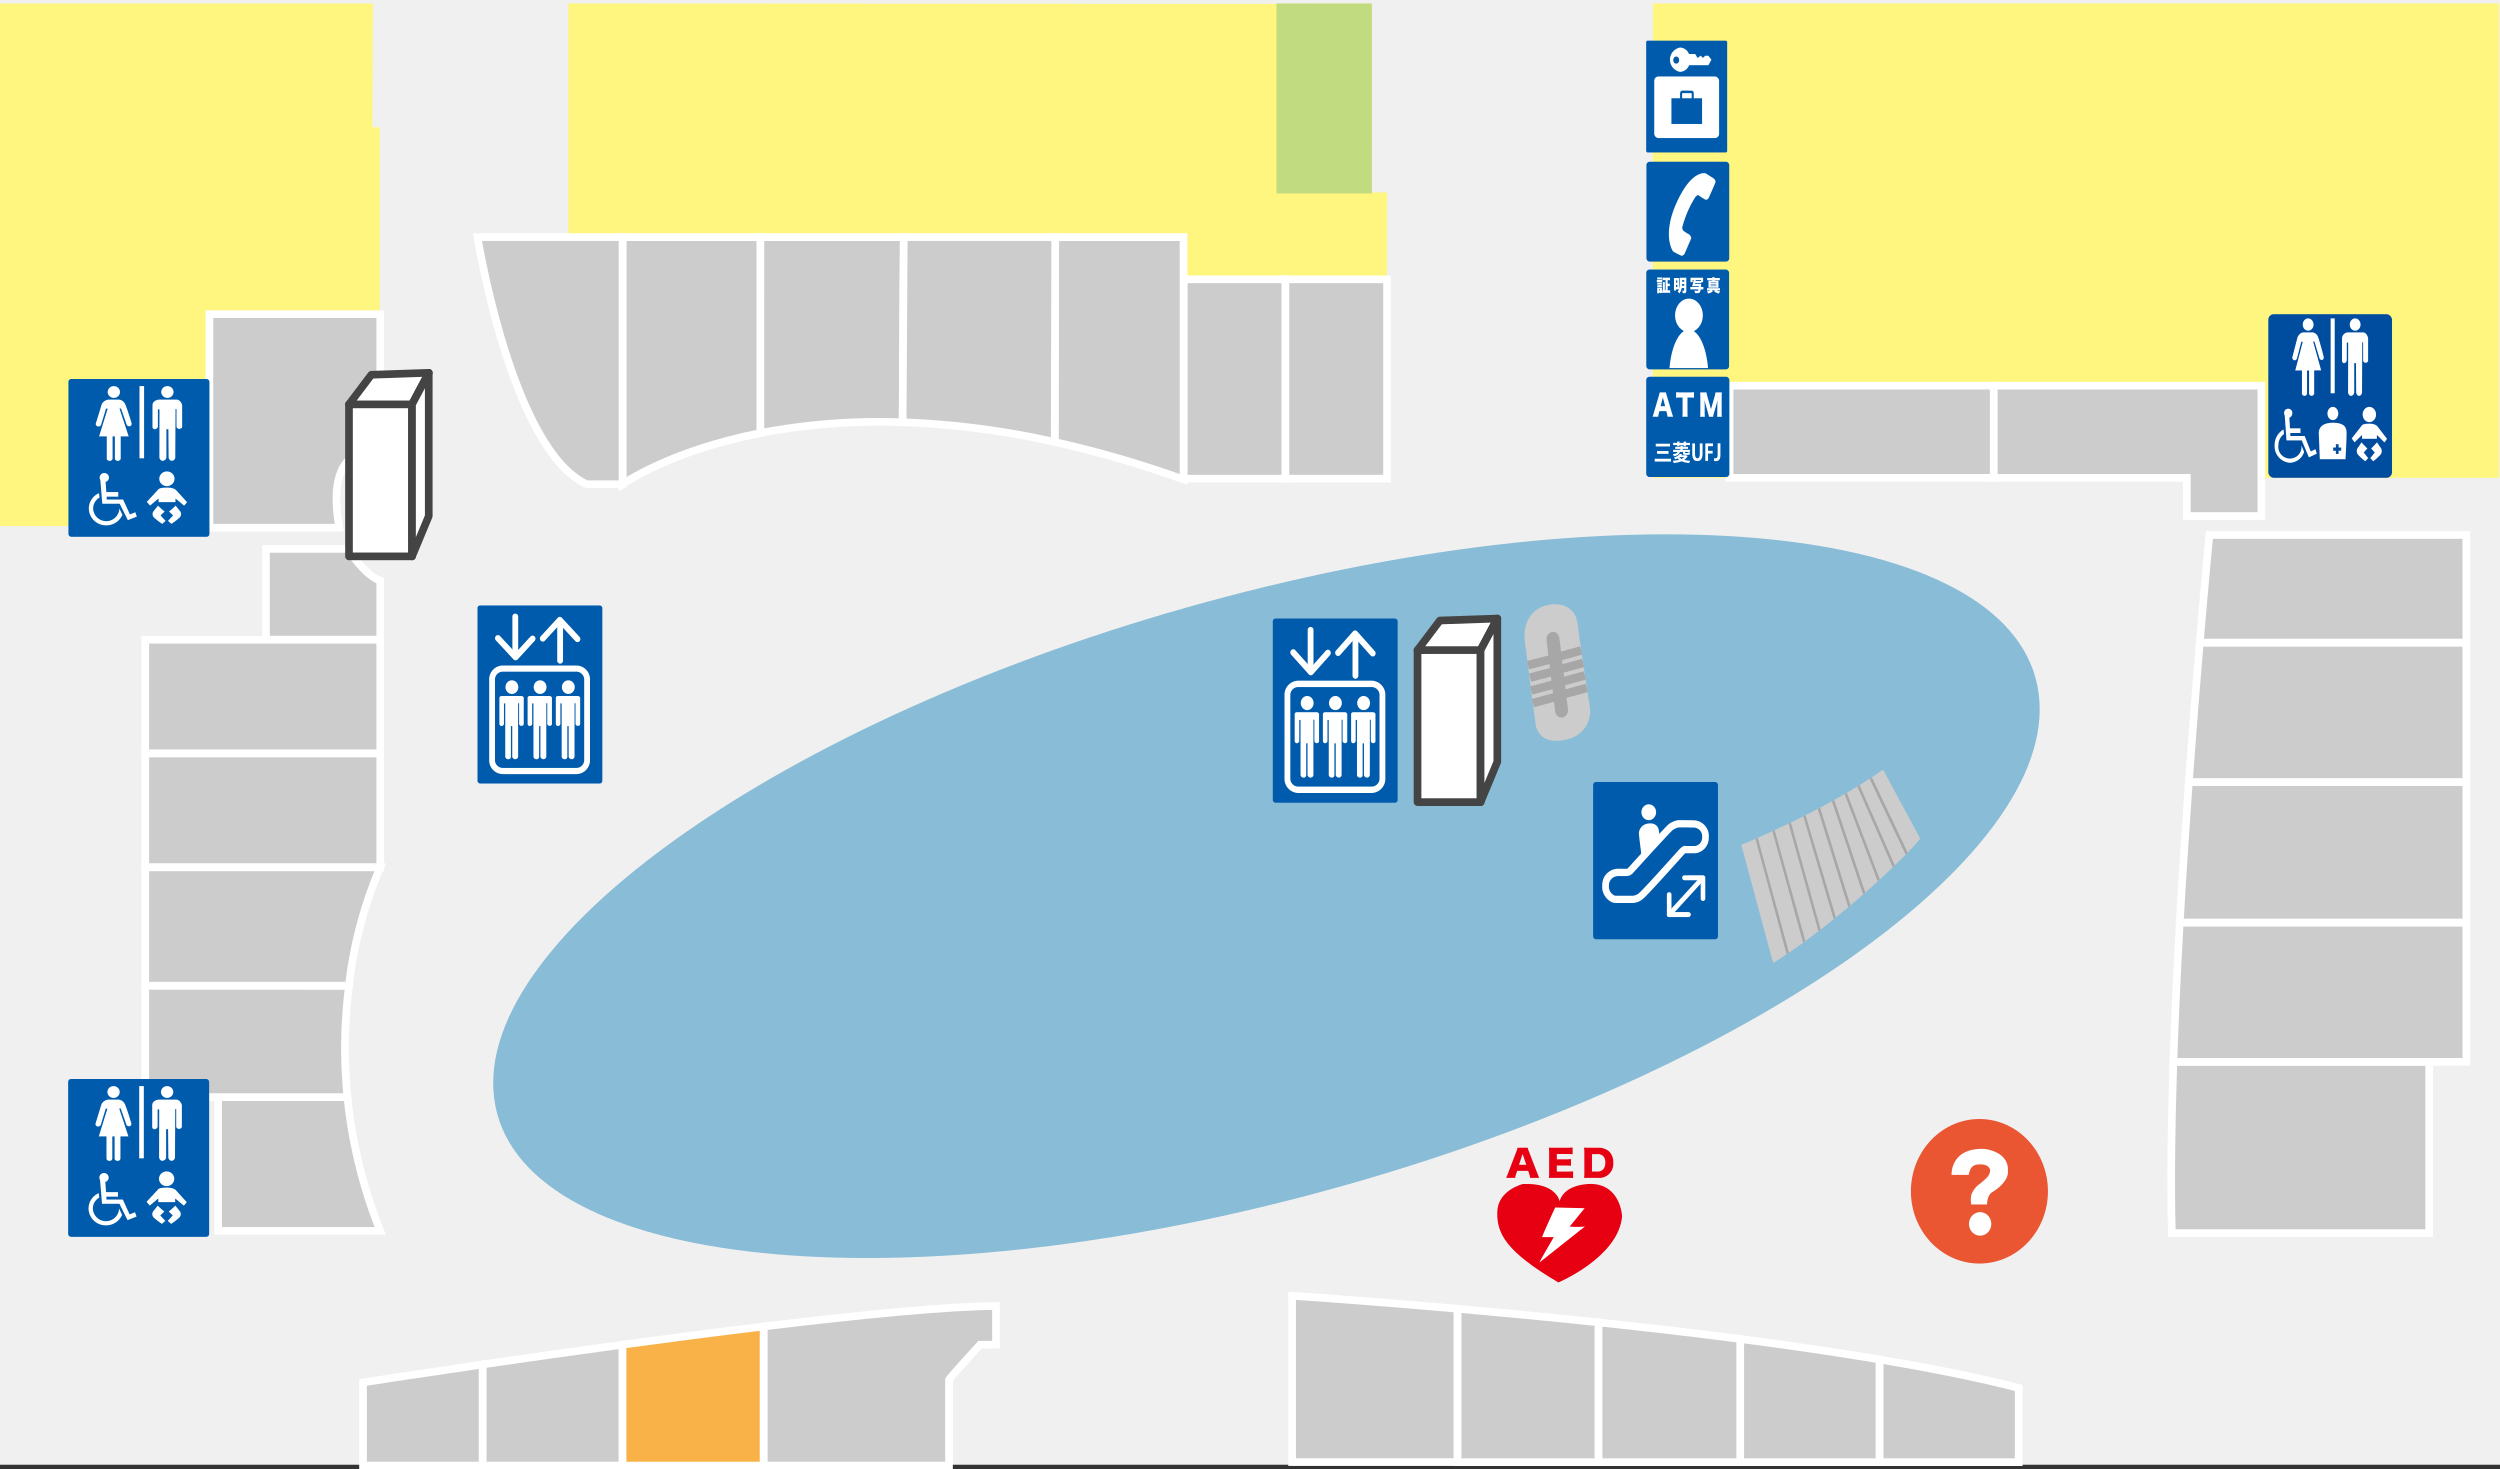 <svg xmlns="http://www.w3.org/2000/svg" width="326" height="191.613" viewBox="0 0 326 191.613">
  <rect x="0" y="0" width="326" height="191.613" fill="#333333" stroke="none"/>
  <g id="グループ_755" data-name="グループ 755" transform="translate(0 -1248.938)">
    <rect id="長方形_1500" data-name="長方形 1500" width="326" height="191" transform="translate(0 1248.938)" fill="#f0f0f0"/>
    <rect id="長方形_1501" data-name="長方形 1501" width="110.351" height="61.859" transform="translate(215.53 1249.389)" fill="#fff67f"/>
    <path id="パス_1258" data-name="パス 1258" d="M334.393,1285.242H227.634v-35.975l104.764.064-.041,24.577h2.037Z" transform="translate(-153.526 0.121)" fill="#fff67f"/>
    <path id="パス_1259" data-name="パス 1259" d="M44.213,1308.212l-2.078,9.215H0v-68.159H48.63l-.065,16.142h.947v40.984Z" transform="translate(0 0.121)" fill="#fff67f"/>
    <rect id="長方形_1502" data-name="長方形 1502" width="12.437" height="24.774" transform="translate(166.452 1249.389)" fill="#c1db81"/>
    <rect id="長方形_1503" data-name="長方形 1503" width="13.267" height="25.989" transform="translate(167.601 1285.363)" fill="#ccc" stroke="#fff" stroke-miterlimit="10" stroke-width="1"/>
    <rect id="長方形_1504" data-name="長方形 1504" width="13.267" height="25.989" transform="translate(154.334 1285.363)" fill="#ccc" stroke="#fff" stroke-miterlimit="10" stroke-width="1"/>
    <path id="パス_1266" data-name="パス 1266" d="M422.45,1343.015a138.513,138.513,0,0,1,16.8,4.889V1316.3H422.52Z" transform="translate(-284.918 -36.44)" fill="#ccc" stroke="#fff" stroke-miterlimit="10" stroke-width="1"/>
    <path id="パス_1267" data-name="パス 1267" d="M323.084,1340.443a82.461,82.461,0,0,0-18.567,1.408V1316.3h18.712Z" transform="translate(-205.379 -36.44)" fill="#ccc" stroke="#fff" stroke-miterlimit="10" stroke-width="1"/>
    <path id="パス_1268" data-name="パス 1268" d="M267.316,1341.851c-11.907,2.34-17.969,6.674-17.969,6.674V1316.3h17.97Z" transform="translate(-168.17 -36.44)" fill="#ccc" stroke="#fff" stroke-miterlimit="10" stroke-width="1"/>
    <path id="パス_1269" data-name="パス 1269" d="M210.172,1348.525h-4.653c-9.8-4.427-14.257-32.229-14.257-32.229h18.91Z" transform="translate(-128.995 -36.44)" fill="#ccc" stroke="#fff" stroke-miterlimit="10" stroke-width="1"/>
    <path id="パス_1270" data-name="パス 1270" d="M361.549,1340.443a107.875,107.875,0,0,1,19.827,2.573l.07-26.719H361.694Z" transform="translate(-243.844 -36.44)" fill="#ccc" stroke="#fff" stroke-miterlimit="10" stroke-width="1"/>
    <rect id="長方形_1505" data-name="長方形 1505" width="34.454" height="12.017" transform="translate(225.533 1299.23)" fill="#ccc" stroke="#fff" stroke-miterlimit="10" stroke-width="1"/>
    <path id="パス_1271" data-name="パス 1271" d="M833.489,1375.92h-9.727v-4.983H798.589V1358.92h34.9Z" transform="translate(-538.602 -59.69)" fill="#ccc" stroke="#fff" stroke-miterlimit="10" stroke-width="1"/>
    <path id="パス_1272" data-name="パス 1272" d="M869.743,1575.237c-.172-6.59-.071-14.274.2-22.334H903.3v22.334Z" transform="translate(-586.535 -165.499)" fill="#ccc" stroke="#fff" stroke-miterlimit="10" stroke-width="1"/>
    <path id="パス_1273" data-name="パス 1273" d="M870.533,1531.1c.2-5.949.492-12.1.834-18.17h37.367v18.17Z" transform="translate(-587.125 -143.695)" fill="#ccc" stroke="#fff" stroke-miterlimit="10" stroke-width="1"/>
    <path id="パス_1274" data-name="パス 1274" d="M873.095,1490.94c.356-6.308.766-12.524,1.183-18.323h36.183v18.323Z" transform="translate(-588.852 -121.707)" fill="#ccc" stroke="#fff" stroke-miterlimit="10" stroke-width="1"/>
    <path id="パス_1275" data-name="パス 1275" d="M876.729,1450.8c.49-6.81.99-13.045,1.423-18.177h34.76V1450.8Z" transform="translate(-591.303 -99.894)" fill="#ccc" stroke="#fff" stroke-miterlimit="10" stroke-width="1"/>
    <path id="パス_1276" data-name="パス 1276" d="M915.86,1401.756v14.032H881.1c.721-8.544,1.258-14.032,1.258-14.032Z" transform="translate(-594.251 -83.055)" fill="#ccc" stroke="#fff" stroke-miterlimit="10" stroke-width="1"/>
    <path id="パス_1277" data-name="パス 1277" d="M752.807,1638.283c6.7,1.127,12.913,2.366,18.159,3.717v9.672H752.807Z" transform="translate(-507.725 -212.071)" fill="#ccc" stroke="#fff" stroke-miterlimit="10" stroke-width="1"/>
    <path id="パス_1278" data-name="パス 1278" d="M697.029,1632.406c6.207.806,12.365,1.7,18.159,2.671v13.389H697.029Z" transform="translate(-470.106 -208.865)" fill="#ccc" stroke="#fff" stroke-miterlimit="10" stroke-width="1"/>
    <path id="パス_1279" data-name="パス 1279" d="M640.226,1627.645c6.005.635,12.274,1.357,18.493,2.164v16.06H640.226Z" transform="translate(-431.796 -206.268)" fill="#ccc" stroke="#fff" stroke-miterlimit="10" stroke-width="1"/>
    <path id="パス_1280" data-name="パス 1280" d="M583.753,1623.734c5.535.488,11.8,1.081,18.385,1.778v18.224H583.753Z" transform="translate(-393.708 -204.135)" fill="#ccc" stroke="#fff" stroke-miterlimit="10" stroke-width="1"/>
    <path id="パス_1281" data-name="パス 1281" d="M517.548,1620.021s8.852.568,21.554,1.688v20H517.548Z" transform="translate(-349.056 -202.11)" fill="#ccc" stroke="#fff" stroke-miterlimit="10" stroke-width="1"/>
    <path id="パス_1282" data-name="パス 1282" d="M323.9,1623.673c-5.4.481-11.608,1.163-18.057,1.943v18.139h24.183v-11.211c.26-.44,4.047-4.55,4.047-4.55h2.079v-5.049C333.028,1622.967,328.8,1623.237,323.9,1623.673Z" transform="translate(-206.274 -203.704)" fill="#ccc" stroke="#fff" stroke-miterlimit="10" stroke-width="1"/>
    <path id="パス_1283" data-name="パス 1283" d="M249.287,1631.2c6.027-.82,12.326-1.642,18.413-2.378v18.139H249.287Z" transform="translate(-168.13 -206.91)" fill="#f9b248" stroke="#fff" stroke-miterlimit="10" stroke-width="1"/>
    <path id="パス_1284" data-name="パス 1284" d="M193.215,1649.814H211.47v-15.761c-6.628.9-12.927,1.8-18.255,2.577Z" transform="translate(-130.312 -209.764)" fill="#ccc" stroke="#fff" stroke-miterlimit="10" stroke-width="1"/>
    <path id="パス_1285" data-name="パス 1285" d="M145.4,1642.062s6.327-.987,15.594-2.339v13.183H145.4Z" transform="translate(-98.062 -212.857)" fill="#ccc" stroke="#fff" stroke-miterlimit="10" stroke-width="1"/>
    <path id="パス_1286" data-name="パス 1286" d="M100.814,1366.252H83.884v-27.845H106.16v18.075S98.735,1354.43,100.814,1366.252Z" transform="translate(-56.575 -48.501)" fill="#ccc" stroke="#fff" stroke-miterlimit="10" stroke-width="1"/>
    <path id="パス_1287" data-name="パス 1287" d="M121.44,1409.9v7.694h-14.9v-11.837h10.693S119.262,1409.1,121.44,1409.9Z" transform="translate(-71.855 -85.239)" fill="#ccc" stroke="#fff" stroke-miterlimit="10" stroke-width="1"/>
    <rect id="長方形_1506" data-name="長方形 1506" width="30.642" height="14.84" transform="translate(18.943 1332.358)" fill="#ccc" stroke="#fff" stroke-miterlimit="10" stroke-width="1"/>
    <rect id="長方形_1507" data-name="長方形 1507" width="30.642" height="14.84" transform="translate(18.943 1347.198)" fill="#ccc" stroke="#fff" stroke-miterlimit="10" stroke-width="1"/>
    <path id="パス_1288" data-name="パス 1288" d="M104.238,1563.01a64.208,64.208,0,0,0,4.281,17.447H87.381V1563.01Z" transform="translate(-58.933 -171.013)" fill="#ccc" stroke="#fff" stroke-miterlimit="10" stroke-width="1"/>
    <path id="パス_1289" data-name="パス 1289" d="M84.548,1545.575a64.455,64.455,0,0,1,.2-14.529H58.186v14.529Z" transform="translate(-39.243 -153.578)" fill="#ccc" stroke="#fff" stroke-miterlimit="10" stroke-width="1"/>
    <path id="パス_1290" data-name="パス 1290" d="M84.747,1512.529a54.636,54.636,0,0,1,4.082-15.431H58.186v15.429Z" transform="translate(-39.243 -135.06)" fill="#ccc" stroke="#fff" stroke-miterlimit="10" stroke-width="1"/>
    <path id="パス_1455" data-name="パス 1455" d="M103.853-7.383c57.357-4.077,102.935,10.235,101.8,31.967S157.109,67.24,99.752,71.318-3.183,61.083-2.051,39.35,46.5-3.305,103.853-7.383Z" transform="translate(59.187 1353.225) rotate(-10.665)" fill="#89bcd6"/>
    <g id="グループ_611" data-name="グループ 611" transform="translate(8.886 1389.638)">
      <rect id="長方形_1511" data-name="長方形 1511" width="18.386" height="20.584" rx="0.371" transform="translate(0 0)" fill="#005bac"/>
      <ellipse id="楕円形_204" data-name="楕円形 204" cx="0.803" cy="0.772" rx="0.803" ry="0.772" transform="translate(5.119 0.926)" fill="#fff"/>
      <ellipse id="楕円形_205" data-name="楕円形 205" cx="0.803" cy="0.772" rx="0.803" ry="0.772" transform="translate(12.104 0.926)" fill="#fff"/>
      <path id="パス_1298" data-name="パス 1298" d="M48.111,1555.577s-.578-1.931-.835-2.487a1.028,1.028,0,0,0-.787-.6h-1.4a1.14,1.14,0,0,0-.867.587l-.8,2.6s.064.278.289.325a.464.464,0,0,0,.4-.17l.659-2.163h.22l-1.12,3.615h1v2.912s.024.278.385.278a.333.333,0,0,0,.374-.3v-2.889h.3v2.912s.024.278.386.278a.333.333,0,0,0,.374-.3v-2.889h1.04l-1.2-3.634.2,0,.755,2.163a.417.417,0,0,0,.434.139A.339.339,0,0,0,48.111,1555.577Z" transform="translate(-39.871 -1549.8)" fill="#fff"/>
      <path id="パス_1299" data-name="パス 1299" d="M66.693,1552.488H64.4s-.835.077-.835.756v2.75s-.032.355.306.355a.418.418,0,0,0,.4-.34v-2.24h.209l-.016,6.287s.1.448.466.41a.528.528,0,0,0,.45-.394v-3.723h.257l.032,3.723s.08.4.434.394.434-.394.434-.394l.032-6.349h.128v2.3a.347.347,0,0,0,.4.278c.353-.031.337-.293.337-.293v-2.827S67.239,1552.488,66.693,1552.488Z" transform="translate(-52.605 -1549.8)" fill="#fff"/>
      <path id="パス_1300" data-name="パス 1300" d="M45.382,1589.826a2.275,2.275,0,0,1-2.107,1.372A2.236,2.236,0,0,1,41,1589a2.2,2.2,0,0,1,1.327-2l.065.581a1.642,1.642,0,0,0-.83,1.418,1.712,1.712,0,0,0,3.422,0Z" transform="translate(-38.341 -1572.112)" fill="#fff"/>
      <path id="パス_1301" data-name="パス 1301" d="M49.493,1584.718l-.7.28-.891-1.937H45.762v-.377h1.509v-.594H45.714l-.091-1.329a.585.585,0,0,0,.435-.557.606.606,0,0,0-1.212,0,.562.562,0,0,0,.087.3l.257,3.108h2.27l1.058,2.136,1.176-.469C49.684,1585.244,49.493,1584.718,49.493,1584.718Z" transform="translate(-40.773 -1567.34)" fill="#fff"/>
      <ellipse id="楕円形_206" data-name="楕円形 206" cx="0.998" cy="0.96" rx="0.998" ry="0.96" transform="translate(11.845 12.053)" fill="#fff"/>
      <path id="パス_1302" data-name="パス 1302" d="M61.993,1587.291l-.428-.488s1.49-1.615,1.537-1.661.206-.2,1.085-.2c.9,0,1.165.3,1.165.3l1.458,1.6s-.364.5-.4.442-1.109-.914-1.109-.914v.472H63.1v-.488Z" transform="translate(-51.344 -1570.781)" fill="#fff"/>
      <path id="パス_1303" data-name="パス 1303" d="M65.188,1592.367a11.346,11.346,0,0,1-.871-.772s-.539.681-.618.772a.656.656,0,0,0,.064.747,7.586,7.586,0,0,0,1.109.859s.475-.4.428-.417-.649-.686-.649-.686Z" transform="translate(-52.638 -1575.08)" fill="#fff"/>
      <path id="パス_1304" data-name="パス 1304" d="M69.226,1592.367a11.4,11.4,0,0,0,.871-.772s.539.681.618.772a.656.656,0,0,1-.063.747,7.606,7.606,0,0,1-1.109.859s-.475-.4-.428-.417.65-.686.65-.686Z" transform="translate(-56.116 -1575.08)" fill="#fff"/>
      <rect id="長方形_1512" data-name="長方形 1512" width="0.6" height="9.419" transform="translate(9.267 0.926)" fill="#fff"/>
    </g>
    <g id="グループ_658" data-name="グループ 658" transform="translate(8.923 1298.357)">
      <rect id="長方形_1511-2" data-name="長方形 1511" width="18.386" height="20.584" rx="0.371" transform="translate(0 0)" fill="#005bac"/>
      <ellipse id="楕円形_204-2" data-name="楕円形 204" cx="0.803" cy="0.772" rx="0.803" ry="0.772" transform="translate(5.119 0.926)" fill="#fff"/>
      <ellipse id="楕円形_205-2" data-name="楕円形 205" cx="0.803" cy="0.772" rx="0.803" ry="0.772" transform="translate(12.104 0.926)" fill="#fff"/>
      <path id="パス_1298-2" data-name="パス 1298" d="M48.111,1555.577s-.578-1.931-.835-2.487a1.028,1.028,0,0,0-.787-.6h-1.4a1.14,1.14,0,0,0-.867.587l-.8,2.6s.064.278.289.325a.464.464,0,0,0,.4-.17l.659-2.163h.22l-1.12,3.615h1v2.912s.024.278.385.278a.333.333,0,0,0,.374-.3v-2.889h.3v2.912s.024.278.386.278a.333.333,0,0,0,.374-.3v-2.889h1.04l-1.2-3.634.2,0,.755,2.163a.417.417,0,0,0,.434.139A.339.339,0,0,0,48.111,1555.577Z" transform="translate(-39.871 -1549.8)" fill="#fff"/>
      <path id="パス_1299-2" data-name="パス 1299" d="M66.693,1552.488H64.4s-.835.077-.835.756v2.75s-.032.355.306.355a.418.418,0,0,0,.4-.34v-2.24h.209l-.016,6.287s.1.448.466.41a.528.528,0,0,0,.45-.394v-3.723h.257l.032,3.723s.08.4.434.394.434-.394.434-.394l.032-6.349h.128v2.3a.347.347,0,0,0,.4.278c.353-.031.337-.293.337-.293v-2.827S67.239,1552.488,66.693,1552.488Z" transform="translate(-52.605 -1549.8)" fill="#fff"/>
      <path id="パス_1300-2" data-name="パス 1300" d="M45.382,1589.826a2.275,2.275,0,0,1-2.107,1.372A2.236,2.236,0,0,1,41,1589a2.2,2.2,0,0,1,1.327-2l.065.581a1.642,1.642,0,0,0-.83,1.418,1.712,1.712,0,0,0,3.422,0Z" transform="translate(-38.341 -1572.112)" fill="#fff"/>
      <path id="パス_1301-2" data-name="パス 1301" d="M49.493,1584.718l-.7.28-.891-1.937H45.762v-.377h1.509v-.594H45.714l-.091-1.329a.585.585,0,0,0,.435-.557.606.606,0,0,0-1.212,0,.562.562,0,0,0,.087.3l.257,3.108h2.27l1.058,2.136,1.176-.469C49.684,1585.244,49.493,1584.718,49.493,1584.718Z" transform="translate(-40.773 -1567.34)" fill="#fff"/>
      <ellipse id="楕円形_206-2" data-name="楕円形 206" cx="0.998" cy="0.96" rx="0.998" ry="0.96" transform="translate(11.845 12.053)" fill="#fff"/>
      <path id="パス_1302-2" data-name="パス 1302" d="M61.993,1587.291l-.428-.488s1.49-1.615,1.537-1.661.206-.2,1.085-.2c.9,0,1.165.3,1.165.3l1.458,1.6s-.364.5-.4.442-1.109-.914-1.109-.914v.472H63.1v-.488Z" transform="translate(-51.344 -1570.781)" fill="#fff"/>
      <path id="パス_1303-2" data-name="パス 1303" d="M65.188,1592.367a11.346,11.346,0,0,1-.871-.772s-.539.681-.618.772a.656.656,0,0,0,.064.747,7.586,7.586,0,0,0,1.109.859s.475-.4.428-.417-.649-.686-.649-.686Z" transform="translate(-52.638 -1575.08)" fill="#fff"/>
      <path id="パス_1304-2" data-name="パス 1304" d="M69.226,1592.367a11.4,11.4,0,0,0,.871-.772s.539.681.618.772a.656.656,0,0,1-.063.747,7.606,7.606,0,0,1-1.109.859s-.475-.4-.428-.417.65-.686.65-.686Z" transform="translate(-56.116 -1575.08)" fill="#fff"/>
      <rect id="長方形_1512-2" data-name="長方形 1512" width="0.6" height="9.419" transform="translate(9.267 0.926)" fill="#fff"/>
    </g>
    <g id="グループ_613" data-name="グループ 613" transform="translate(62.267 1320.64)">
      <rect id="長方形_1513" data-name="長方形 1513" width="16.278" height="23.222" rx="0.337" transform="translate(0 7.247)" fill="#005bac"/>
      <g id="グループ_612" data-name="グループ 612" transform="translate(1.523 8.307)">
        <path id="パス_1305" data-name="パス 1305" d="M207.342,1442.795h-9.661a1.8,1.8,0,0,1-1.743-1.854v-10.453a1.8,1.8,0,0,1,1.743-1.854h9.661a1.8,1.8,0,0,1,1.743,1.854v10.453A1.8,1.8,0,0,1,207.342,1442.795Zm-9.661-13.356a1.019,1.019,0,0,0-.985,1.049v10.453a1.019,1.019,0,0,0,.985,1.049h9.661a1.02,1.02,0,0,0,.985-1.049v-10.453a1.02,1.02,0,0,0-.985-1.049Z" transform="translate(-195.939 -1421.86)" fill="#fff"/>
        <path id="パス_1306" data-name="パス 1306" d="M200.969,1420.487a.369.369,0,0,1-.27-.12l-2.3-2.484a.421.421,0,0,1,0-.57.363.363,0,0,1,.536,0l2.029,2.192,1.948-2.124a.363.363,0,0,1,.536-.007.422.422,0,0,1,.006.57l-2.218,2.418a.367.367,0,0,1-.27.121Z" transform="translate(-197.525 -1414.386)" fill="#fff"/>
        <path id="パス_1307" data-name="パス 1307" d="M205.609,1415.013a.392.392,0,0,1-.379-.4v-5.124a.379.379,0,1,1,.757,0v5.124A.392.392,0,0,1,205.609,1415.013Z" transform="translate(-202.206 -1409.083)" fill="#fff"/>
        <path id="パス_1308" data-name="パス 1308" d="M221.149,1413.618a.366.366,0,0,1-.27-.12l-2.029-2.192-1.948,2.124a.363.363,0,0,1-.536.007.422.422,0,0,1-.007-.57l2.218-2.418a.368.368,0,0,1,.27-.121h0a.367.367,0,0,1,.27.12l2.3,2.484a.421.421,0,0,1,0,.57A.367.367,0,0,1,221.149,1413.618Z" transform="translate(-209.639 -1409.897)" fill="#fff"/>
        <path id="パス_1309" data-name="パス 1309" d="M223.57,1416.753a.392.392,0,0,1-.379-.4v-5.124a.38.38,0,1,1,.758,0v5.124A.391.391,0,0,1,223.57,1416.753Z" transform="translate(-214.319 -1410.22)" fill="#fff"/>
        <ellipse id="楕円形_207" data-name="楕円形 207" cx="0.839" cy="0.892" rx="0.839" ry="0.892" transform="translate(2.122 8.701)" fill="#fff"/>
        <path id="パス_1310" data-name="パス 1310" d="M202.88,1440.1h-2.488s-.365-.029-.365.259v3.368s.013.295.284.287a.321.321,0,0,0,.311-.266v-2.677h.169v6.958a.383.383,0,0,0,.406.317.311.311,0,0,0,.331-.338v-3.987h.176v4.023a.424.424,0,0,0,.406.3.377.377,0,0,0,.358-.309v-6.987h.129v2.705a.314.314,0,0,0,.338.245.276.276,0,0,0,.27-.3c-.007-.029,0-3.375,0-3.375A.344.344,0,0,0,202.88,1440.1Z" transform="translate(-198.696 -1429.353)" fill="#fff"/>
        <ellipse id="楕円形_208" data-name="楕円形 208" cx="0.839" cy="0.892" rx="0.839" ry="0.892" transform="translate(5.801 8.701)" fill="#fff"/>
        <path id="パス_1311" data-name="パス 1311" d="M214.181,1440.1h-2.489s-.365-.029-.365.259v3.368s.013.295.284.287a.32.32,0,0,0,.311-.266v-2.677h.169v6.958a.383.383,0,0,0,.406.317.311.311,0,0,0,.331-.338v-3.987H213v4.023a.424.424,0,0,0,.406.3.377.377,0,0,0,.358-.309v-6.987h.129v2.705a.313.313,0,0,0,.338.245.276.276,0,0,0,.271-.3c-.007-.029,0-3.375,0-3.375A.344.344,0,0,0,214.181,1440.1Z" transform="translate(-206.318 -1429.353)" fill="#fff"/>
        <ellipse id="楕円形_209" data-name="楕円形 209" cx="0.839" cy="0.892" rx="0.839" ry="0.892" transform="translate(9.48 8.701)" fill="#fff"/>
        <path id="パス_1312" data-name="パス 1312" d="M225.48,1440.1h-2.489s-.365-.029-.365.259v3.368s.014.295.284.287a.32.32,0,0,0,.311-.266v-2.677h.169v6.958a.383.383,0,0,0,.406.317.311.311,0,0,0,.331-.338v-3.987h.176v4.023a.423.423,0,0,0,.406.3.378.378,0,0,0,.358-.309v-6.987h.128v2.705a.314.314,0,0,0,.338.245.276.276,0,0,0,.271-.3c-.007-.029,0-3.375,0-3.375A.344.344,0,0,0,225.48,1440.1Z" transform="translate(-213.938 -1429.353)" fill="#fff"/>
      </g>
    </g>
    <g id="グループ_615" data-name="グループ 615" transform="translate(165.974 1329.599)">
      <rect id="長方形_1514" data-name="長方形 1514" width="16.278" height="24.014" rx="0.337" transform="translate(0 0)" fill="#005bac"/>
      <g id="グループ_614" data-name="グループ 614" transform="translate(1.523 1.096)">
        <path id="パス_1313" data-name="パス 1313" d="M525.9,1448.786h-9.661a1.838,1.838,0,0,1-1.743-1.917v-10.81a1.838,1.838,0,0,1,1.743-1.918H525.9a1.839,1.839,0,0,1,1.743,1.918v10.81A1.839,1.839,0,0,1,525.9,1448.786Zm-9.661-13.811a1.039,1.039,0,0,0-.985,1.084v10.81a1.04,1.04,0,0,0,.985,1.084H525.9a1.039,1.039,0,0,0,.985-1.084v-10.81a1.039,1.039,0,0,0-.985-1.084Z" transform="translate(-514.493 -1427.138)" fill="#fff"/>
        <path id="パス_1314" data-name="パス 1314" d="M519.523,1426.108a.364.364,0,0,1-.27-.124l-2.3-2.569a.447.447,0,0,1,0-.59.355.355,0,0,1,.536,0l2.029,2.266,1.948-2.2a.355.355,0,0,1,.536-.007.446.446,0,0,1,.006.589l-2.218,2.5a.361.361,0,0,1-.27.125Z" transform="translate(-516.079 -1419.799)" fill="#fff"/>
        <path id="パス_1315" data-name="パス 1315" d="M524.163,1420.724a.4.4,0,0,1-.379-.417v-5.3a.38.38,0,1,1,.757,0v5.3A.4.4,0,0,1,524.163,1420.724Z" transform="translate(-520.759 -1414.592)" fill="#fff"/>
        <path id="パス_1316" data-name="パス 1316" d="M539.7,1419.239a.36.36,0,0,1-.27-.124l-2.029-2.267-1.948,2.2a.355.355,0,0,1-.536.007.446.446,0,0,1-.007-.589l2.218-2.5a.363.363,0,0,1,.27-.126h0a.363.363,0,0,1,.27.124l2.3,2.569a.447.447,0,0,1,0,.589A.361.361,0,0,1,539.7,1419.239Z" transform="translate(-528.193 -1415.391)" fill="#fff"/>
        <path id="パス_1317" data-name="パス 1317" d="M542.124,1422.464a.4.4,0,0,1-.379-.417v-5.3a.381.381,0,1,1,.758,0v5.3A.4.4,0,0,1,542.124,1422.464Z" transform="translate(-532.873 -1415.709)" fill="#fff"/>
        <ellipse id="楕円形_210" data-name="楕円形 210" cx="0.839" cy="0.923" rx="0.839" ry="0.923" transform="translate(2.122 8.998)" fill="#fff"/>
        <path id="パス_1318" data-name="パス 1318" d="M521.435,1445.606h-2.489s-.365-.03-.365.268v3.482s.013.3.284.3a.326.326,0,0,0,.311-.275v-2.768h.169v7.2a.388.388,0,0,0,.406.327.319.319,0,0,0,.331-.349v-4.123h.176v4.16a.428.428,0,0,0,.406.312.383.383,0,0,0,.358-.32v-7.226h.129v2.8a.317.317,0,0,0,.338.253.284.284,0,0,0,.271-.312c-.007-.03,0-3.49,0-3.49A.346.346,0,0,0,521.435,1445.606Z" transform="translate(-517.25 -1434.495)" fill="#fff"/>
        <ellipse id="楕円形_211" data-name="楕円形 211" cx="0.839" cy="0.923" rx="0.839" ry="0.923" transform="translate(5.801 8.998)" fill="#fff"/>
        <path id="パス_1319" data-name="パス 1319" d="M532.734,1445.606h-2.489s-.365-.03-.365.268v3.482s.014.3.284.3a.326.326,0,0,0,.311-.275v-2.768h.169v7.2a.389.389,0,0,0,.406.327.319.319,0,0,0,.331-.349v-4.123h.176v4.16a.428.428,0,0,0,.406.312.384.384,0,0,0,.358-.32v-7.226h.128v2.8a.317.317,0,0,0,.338.253.284.284,0,0,0,.271-.312c-.007-.03,0-3.49,0-3.49A.347.347,0,0,0,532.734,1445.606Z" transform="translate(-524.871 -1434.495)" fill="#fff"/>
        <ellipse id="楕円形_212" data-name="楕円形 212" cx="0.839" cy="0.923" rx="0.839" ry="0.923" transform="translate(9.48 8.998)" fill="#fff"/>
        <path id="パス_1320" data-name="パス 1320" d="M544.034,1445.606h-2.489s-.365-.03-.365.268v3.482s.014.3.284.3a.327.327,0,0,0,.311-.275v-2.768h.169v7.2a.388.388,0,0,0,.406.327.319.319,0,0,0,.331-.349v-4.123h.176v4.16a.428.428,0,0,0,.406.312.384.384,0,0,0,.359-.32v-7.226h.128v2.8a.317.317,0,0,0,.338.253.284.284,0,0,0,.27-.312c-.007-.03,0-3.49,0-3.49A.347.347,0,0,0,544.034,1445.606Z" transform="translate(-532.492 -1434.495)" fill="#fff"/>
      </g>
    </g>
    <g id="グループ_618" data-name="グループ 618" transform="translate(214.667 1298.067)">
      <rect id="長方形_1515" data-name="長方形 1515" width="10.843" height="13.073" rx="0.416" transform="translate(0 0)" fill="#005bac"/>
      <g id="グループ_616" data-name="グループ 616" transform="translate(0.829 2.01)">
        <path id="パス_1321" data-name="パス 1321" d="M666.257,1362.355a3.654,3.654,0,0,0-.075-.413l-.085-.324H665.2l-.085.324a2.587,2.587,0,0,0-.078.413h-.734a4.363,4.363,0,0,0,.15-.466l.677-2.3a2.743,2.743,0,0,0,.1-.413h.818a3.544,3.544,0,0,0,.107.413l.681,2.3c.059.2.11.359.151.466Zm-.611-2.526-.292,1.146h.589Z" transform="translate(-664.306 -1359.148)" fill="#fff"/>
        <path id="パス_1322" data-name="パス 1322" d="M674.488,1361.741a5.231,5.231,0,0,0,.025.577h-.694a5.1,5.1,0,0,0,.025-.577v-1.926h-.37a3.55,3.55,0,0,0-.473.027v-.73a3.543,3.543,0,0,0,.467.027h1.374a3.4,3.4,0,0,0,.489-.027v.73a3.409,3.409,0,0,0-.489-.027h-.355Z" transform="translate(-669.933 -1359.112)" fill="#fff"/>
        <path id="パス_1323" data-name="パス 1323" d="M683.034,1362.355a3.481,3.481,0,0,0-.135-.566l-.289-1.016c0-.019-.1-.375-.107-.4-.034-.138-.034-.138-.05-.192.019.241.031.554.031.757v.829a4.921,4.921,0,0,0,.025.592h-.618a5.159,5.159,0,0,0,.025-.592v-1.991c0-.229-.009-.432-.025-.6h.828a3.345,3.345,0,0,0,.119.539l.47,1.647.467-1.647a3.088,3.088,0,0,0,.116-.539h.831a5.42,5.42,0,0,0-.025.6v1.991a4.638,4.638,0,0,0,.025.592h-.618a5.092,5.092,0,0,0,.025-.592v-.833c0-.091.009-.378.016-.5.009-.2.009-.2.013-.26-.069.3-.1.436-.141.573l-.3,1.047a4.007,4.007,0,0,0-.135.562Z" transform="translate(-675.688 -1359.148)" fill="#fff"/>
      </g>
      <g id="グループ_617" data-name="グループ 617" transform="translate(1.104 8.446)">
        <path id="パス_1324" data-name="パス 1324" d="M665.084,1376.877h2.132v.365h-2.132Zm.137-1.964h1.863v.361h-1.863Zm.17.957h1.5v.362h-1.5Z" transform="translate(-665.084 -1374.629)" fill="#fff"/>
        <path id="パス_1325" data-name="パス 1325" d="M672.628,1375.6l.114.015a.066.066,0,0,1-.058.047c-.1.24-.246.4-.763.5a.941.941,0,0,0-.136-.27c.421-.05.558-.13.618-.294h-.575v-.278h.945v-.121h-.67v-.267h.67v-.154l.356.021c0,.03-.022.048-.066.059v.074h.7v.267h-.7v.121h.96v.278h-.655v.065c0,.065.012.074.1.074h.263c.061,0,.075-.015.085-.122a.648.648,0,0,0,.219.095c-.027.22-.1.276-.273.276h-.327c-.316,0-.326-.109-.326-.388h-.48Zm.9.43.2.122a.088.088,0,0,1-.034.036,1.342,1.342,0,0,1-.419.456,3.865,3.865,0,0,0,.787.107,1.478,1.478,0,0,0-.151.29,2.989,2.989,0,0,1-.974-.216,3.657,3.657,0,0,1-1.043.219,1.243,1.243,0,0,0-.107-.3,3.907,3.907,0,0,0,.823-.118,1.33,1.33,0,0,1-.2-.2,2.5,2.5,0,0,1-.314.145.917.917,0,0,0-.161-.246,1.45,1.45,0,0,0,.775-.483l.317.077a.056.056,0,0,1-.061.042c-.02.026-.041.05-.064.077h.582Zm-1.174-1.176v-.148h-.531v-.291h.531v-.172l.356.021c0,.029-.022.047-.066.059v.092h.556v-.172l.356.021c0,.032-.02.047-.063.059v.092h.531v.291h-.531v.16H673.2v-.16h-.556v.148Zm.278,1.428-.007.006a.967.967,0,0,0,.3.225,1.145,1.145,0,0,0,.339-.231Z" transform="translate(-669.421 -1374.244)" fill="#fff"/>
        <path id="パス_1326" data-name="パス 1326" d="M680.314,1376.144c0,.667-.261.978-.684.978s-.66-.305-.66-.975v-1.339h.36v1.378c0,.4.124.575.309.575s.314-.169.314-.575v-1.378h.361Z" transform="translate(-674.071 -1374.568)" fill="#fff"/>
        <path id="パス_1327" data-name="パス 1327" d="M683.8,1377.094v-2.279h1v.368h-.643v.6h.6v.359h-.6v.951Z" transform="translate(-677.197 -1374.572)" fill="#fff"/>
        <path id="パス_1328" data-name="パス 1328" d="M687.824,1376.314c0,.628-.249.812-.6.812a.748.748,0,0,1-.253-.044l.039-.359a.51.51,0,0,0,.18.032c.163,0,.271-.089.271-.445v-1.5h.361Z" transform="translate(-679.251 -1374.572)" fill="#fff"/>
      </g>
    </g>
    <g id="グループ_619" data-name="グループ 619" transform="translate(214.695 1270.031)">
      <rect id="長方形_1516" data-name="長方形 1516" width="10.797" height="13.017" rx="0.414" transform="translate(0 0)" fill="#005bac"/>
      <path id="パス_1329" data-name="パス 1329" d="M675.118,1291.985l1.015.64s.36.276.247.583-.847,1.954-.847,1.954-.187.335-.425.26a6,6,0,0,1-.917-.578s-.122-.1-.417.24a13.847,13.847,0,0,0-1.7,3.927.575.575,0,0,0,.182.492,5.565,5.565,0,0,0,.737.464s.332.335.222.567-.847,1.953-.847,1.953-.218.29-.408.246a10.421,10.421,0,0,1-1.09-.562s-1.541-2.1.554-6.562C673.379,1291.437,675.118,1291.985,675.118,1291.985Z" transform="translate(-667.397 -1290.476)" fill="#fff"/>
    </g>
    <g id="グループ_622" data-name="グループ 622" transform="translate(214.675 1284.088)">
      <rect id="長方形_1517" data-name="長方形 1517" width="10.797" height="13.017" rx="0.414" transform="translate(0 0)" fill="#005bac"/>
      <ellipse id="楕円形_213" data-name="楕円形 213" cx="1.813" cy="2.186" rx="1.813" ry="2.186" transform="translate(3.751 3.789)" fill="#fff"/>
      <path id="パス_1330" data-name="パス 1330" d="M675.583,1344.9c-.239-2.848-1.272-4.991-2.51-4.991s-2.279,2.159-2.513,5.023h5.023" transform="translate(-667.532 -1332.087)" fill="#fff"/>
      <g id="グループ_621" data-name="グループ 621" transform="translate(1.374 0.985)">
        <g id="グループ_620" data-name="グループ 620">
          <path id="パス_1331" data-name="パス 1331" d="M665.871,1324.242a.664.664,0,0,0,.149.011h.409a1.136,1.136,0,0,0,.149-.007v.3a.758.758,0,0,0-.145-.006h-.412a.889.889,0,0,0-.149.009Zm.042,1.754c.006-.072.009-.148.009-.218v-.363a1.575,1.575,0,0,0-.007-.169,1.061,1.061,0,0,0,.136.007h.372a.444.444,0,0,0,.113-.007,1.414,1.414,0,0,0,0,.148v.406a1.626,1.626,0,0,0,0,.164h-.247v-.061h-.116V1326Zm.013-2.073a1.123,1.123,0,0,0,.168.009h.28a1.115,1.115,0,0,0,.167-.009v.262a1.521,1.521,0,0,0-.167-.007h-.28a1.528,1.528,0,0,0-.168.007Zm.006.687c.031,0,.055,0,.11,0h.388a.68.68,0,0,0,.105,0v.253a.717.717,0,0,0-.105,0h-.388a.773.773,0,0,0-.11,0Zm0,.318a.728.728,0,0,0,.11,0h.387a.61.61,0,0,0,.107,0v.253a.738.738,0,0,0-.11,0h-.387a.752.752,0,0,0-.107,0Zm.236.713h.121v-.146h-.121Zm.847-1.357h-.17a1.675,1.675,0,0,0-.234.013v-.35a1.644,1.644,0,0,0,.234.013h.517a1.671,1.671,0,0,0,.234-.013v.35a1.658,1.658,0,0,0-.232-.013h-.079v.455h.1a.992.992,0,0,0,.182-.011v.345a.983.983,0,0,0-.182-.011h-.1v.547h.1a1.763,1.763,0,0,0,.223-.014v.354a1.676,1.676,0,0,0-.23-.013H666.8a1.493,1.493,0,0,0-.225.013v-.35c.026,0,.046.007.078.009v-.808a2.572,2.572,0,0,0-.01-.267h.28a2.5,2.5,0,0,0-.009.267v.808h.1Z" transform="translate(-665.871 -1323.886)" fill="#fff"/>
          <path id="パス_1332" data-name="パス 1332" d="M672.46,1325.521v.155h-.28c.007-.079.011-.164.011-.3v-1.092c0-.112,0-.169-.007-.245a1.565,1.565,0,0,0,.173.007h.381a1.527,1.527,0,0,0,.155-.007c0,.054-.006.11-.006.2v1.079c0,.045,0,.067,0,.106a2.568,2.568,0,0,0,.064-.366,6.265,6.265,0,0,0,.022-.666c0-.2,0-.307-.011-.4a1.617,1.617,0,0,0,.23.011h.394a1.312,1.312,0,0,0,.221-.011c-.006.06-.008.13-.008.276v1.446a.31.31,0,0,1-.081.25.488.488,0,0,1-.3.058h-.081a1.613,1.613,0,0,0-.066-.339,1.675,1.675,0,0,0,.167.014c.063,0,.078-.011.078-.056v-.289h-.32a1.307,1.307,0,0,1-.308.7,1.168,1.168,0,0,0-.223-.249.85.85,0,0,0,.186-.278Zm0-.881h.171v-.278h-.171Zm0,.576h.171v-.28h-.171Zm.792-.393c0,.094,0,.124-.011.22h.284v-.22Zm.273-.507h-.267v.206h.267Z" transform="translate(-669.954 -1323.922)" fill="#fff"/>
          <path id="パス_1333" data-name="パス 1333" d="M678.877,1324.718c-.013.05-.015.063-.029.108h.639a1.082,1.082,0,0,0,.169-.007c0,.038,0,.038-.005.083,0,.007,0,.023,0,.045s0,.052-.007.108-.005.087-.011.163h.1a1.456,1.456,0,0,0,.219-.013v.336a1.542,1.542,0,0,0-.219-.014h-.133a1.127,1.127,0,0,1-.1.357.267.267,0,0,1-.146.117,1.321,1.321,0,0,1-.245.02c-.042,0-.156-.006-.248-.013a1.3,1.3,0,0,0-.085-.327,2.26,2.26,0,0,0,.342.031c.138,0,.155-.016.188-.184h-.836a1.519,1.519,0,0,0-.223.014v-.336a1.479,1.479,0,0,0,.223.013h.88c0-.038,0-.056.007-.108h-.689c-.057,0-.121,0-.188.007a5.318,5.318,0,0,0,.2-.805h-.133v.269h-.282a1.725,1.725,0,0,0,.009-.213v-.166c0-.085,0-.141-.007-.2a1.57,1.57,0,0,0,.2.009h1.269a1.5,1.5,0,0,0,.186-.009c-.006.067-.007.123-.007.195v.168a1.741,1.741,0,0,0,.009.209H679.7v.155c-.053,0-.1-.007-.193-.007Zm.633-.293c.076,0,.1,0,.133,0v-.11h-.681c-.013.067-.013.072-.022.112Z" transform="translate(-673.88 -1323.928)" fill="#fff"/>
          <path id="パス_1334" data-name="パス 1334" d="M684.618,1325.568a1.621,1.621,0,0,0-.223.013v-.314a1.514,1.514,0,0,0,.225.014h1.217a1.665,1.665,0,0,0,.243-.014v.314a1.506,1.506,0,0,0-.212-.013h-.228a1.344,1.344,0,0,0,.462.125,2.22,2.22,0,0,0-.151.283,1.58,1.58,0,0,1-.633-.276l.129-.132h-.425l.129.132a1.3,1.3,0,0,1-.4.213,1.216,1.216,0,0,1-.23.058,1.063,1.063,0,0,0-.143-.28,1.428,1.428,0,0,0,.456-.123Zm.477-1.615a.958.958,0,0,0-.009-.119h.3a.823.823,0,0,0-.009.119h.425a1.868,1.868,0,0,0,.26-.013v.307a1.924,1.924,0,0,0-.26-.013h-.425v.067h.293c.11,0,.16,0,.224-.007a2.515,2.515,0,0,0-.007.265v.4a2.484,2.484,0,0,0,.007.262c-.072,0-.129-.007-.224-.007H684.8c-.09,0-.155,0-.221.007,0-.078.007-.148.007-.262v-.4c0-.121,0-.189-.007-.265.068,0,.114.007.225.007h.295v-.067h-.431a1.9,1.9,0,0,0-.258.013v-.307a1.808,1.808,0,0,0,.258.013Zm-.239.626h.762v-.067h-.762Zm0,.215h.762v-.067h-.762Zm0,.213h.762v-.065h-.762Z" transform="translate(-677.848 -1323.834)" fill="#fff"/>
        </g>
      </g>
    </g>
    <g id="グループ_624" data-name="グループ 624" transform="translate(295.786 1289.906)">
      <g id="グループ_623" data-name="グループ 623" transform="translate(0 0)">
        <rect id="長方形_1518" data-name="長方形 1518" width="16.133" height="21.341" rx="0.724" fill="#004da0"/>
        <ellipse id="楕円形_214" data-name="楕円形 214" cx="0.705" cy="0.801" rx="0.705" ry="0.801" transform="translate(4.492 0.552)" fill="#fff"/>
        <ellipse id="楕円形_215" data-name="楕円形 215" cx="0.705" cy="0.801" rx="0.705" ry="0.801" transform="translate(10.621 0.552)" fill="#fff"/>
        <path id="パス_1335" data-name="パス 1335" d="M922.234,1337.29s-.508-2-.733-2.579a.914.914,0,0,0-.691-.625h-1.227c-.479,0-.761.609-.761.609l-.7,2.691s.056.289.254.337.353-.177.353-.177l.578-2.242h.193l-.983,3.748h.874v3.019a.335.335,0,0,0,.666-.024v-3h.264v3.019a.335.335,0,0,0,.666-.024v-3h.913l-1.05-3.768.176,0,.663,2.242s.169.24.381.144S922.234,1337.29,922.234,1337.29Z" transform="translate(-915.004 -1331.708)" fill="#fff"/>
        <path id="パス_1336" data-name="パス 1336" d="M940.828,1334.086h-2.016a.809.809,0,0,0-.733.785v2.851s-.028.368.268.368.353-.352.353-.352v-2.323h.183l-.014,6.519s.085.464.409.424.395-.408.395-.408v-3.86h.226l.028,3.86s.071.416.381.408.381-.408.381-.408l.028-6.583h.113v2.386a.324.324,0,0,0,.352.289.3.3,0,0,0,.3-.3v-2.931S941.308,1334.086,940.828,1334.086Z" transform="translate(-928.466 -1331.708)" fill="#fff"/>
        <path id="パス_1337" data-name="パス 1337" d="M914.936,1371.222a2.016,2.016,0,0,1-1.849,1.423,2.151,2.151,0,0,1-1.995-2.278,2.315,2.315,0,0,1,1.164-2.071l.057.6a1.775,1.775,0,0,0-.728,1.47,1.515,1.515,0,1,0,3,0Z" transform="translate(-910.265 -1353.265)" fill="#fff"/>
        <path id="パス_1338" data-name="パス 1338" d="M918.981,1366.263l-.615.29-.782-2.008h-1.877v-.391h1.324v-.616h-1.366l-.08-1.378a.6.6,0,0,0,.382-.577.536.536,0,1,0-1.064,0,.661.661,0,0,0,.077.308l.226,3.222H917.2l.928,2.215,1.032-.486C919.148,1366.808,918.981,1366.263,918.981,1366.263Z" transform="translate(-912.836 -1348.655)" fill="#fff"/>
        <ellipse id="楕円形_216" data-name="楕円形 216" cx="0.876" cy="0.995" rx="0.876" ry="0.995" transform="translate(12.301 12.088)" fill="#fff"/>
        <path id="パス_1339" data-name="パス 1339" d="M942.335,1368.688l-.375-.506s1.307-1.674,1.349-1.722.181-.205.952-.205,1.022.316,1.022.316l1.279,1.658s-.32.521-.347.458-.973-.948-.973-.948v.49h-1.932v-.505Z" transform="translate(-931.084 -1351.979)" fill="#fff"/>
        <path id="パス_1340" data-name="パス 1340" d="M945.372,1373.646a10.8,10.8,0,0,1-.764-.8s-.473.706-.542.8a.781.781,0,0,0,.056.774,6.911,6.911,0,0,0,.973.891s.417-.417.375-.433-.57-.711-.57-.711Z" transform="translate(-932.452 -1356.133)" fill="#fff"/>
        <path id="パス_1341" data-name="パス 1341" d="M949.54,1373.646a10.8,10.8,0,0,0,.764-.8s.473.706.542.8a.781.781,0,0,1-.056.774,6.914,6.914,0,0,1-.973.891s-.417-.417-.375-.433.57-.711.57-.711Z" transform="translate(-936.129 -1356.133)" fill="#fff"/>
        <rect id="長方形_1519" data-name="長方形 1519" width="0.527" height="9.766" transform="translate(8.132 0.552)" fill="#fff"/>
      </g>
      <ellipse id="楕円形_217" data-name="楕円形 217" cx="0.708" cy="0.863" rx="0.708" ry="0.863" transform="translate(7.712 12.088)" fill="#fff"/>
      <path id="パス_1342" data-name="パス 1342" d="M932.253,1370.691H928.9l-.129-3.318s-.231-1.44,1.833-1.44c1.841,0,1.777.939,1.79,1.44S932.253,1370.691,932.253,1370.691Zm-.559-1.526h-.341v-.434h-.359v.434h-.353v.415h.353V1370h.359v-.422h.341Z" transform="translate(-922.184 -1351.776)" fill="#fff"/>
    </g>
    <g id="グループ_625" data-name="グループ 625" transform="translate(249.183 1394.857)">
      <ellipse id="楕円形_218" data-name="楕円形 218" cx="8.934" cy="9.424" rx="8.934" ry="9.424" transform="translate(0 0)" fill="#ea5532"/>
      <path id="パス_1343" data-name="パス 1343" d="M783.929,1570.61H781.69s-.211-3.543,4.246-3.387c0,0,3.305.267,3.094,2.964,0,0,.233,1.22-1.953,2.63,0,0-.739.267-.76,1.649h-2.07a3.61,3.61,0,0,1,.021-1.27,3.027,3.027,0,0,1,1.146-1.448c.914-.767,1.2-1.013,1.3-1.649.063-.379-.4-.863-1.161-.855C784.94,1569.248,784.161,1569.2,783.929,1570.61Z" transform="translate(-776.387 -1563.325)" fill="#fff"/>
      <ellipse id="楕円形_219" data-name="楕円形 219" cx="1.458" cy="1.537" rx="1.458" ry="1.537" transform="translate(7.568 12.142)" fill="#fff"/>
    </g>
    <g id="グループ_632" data-name="グループ 632" transform="translate(45.504 1297.553)">
      <path id="パス_1373" data-name="パス 1373" d="M148,1383.563h-8.223v-19.826l8.223-.447Z" transform="translate(-139.772 -1359.626)" fill="#fff" stroke="#444" stroke-linejoin="round" stroke-width="1"/>
      <path id="パス_1374" data-name="パス 1374" d="M148,1359.341h-8.223l2.913-3.857,7.492-.254Z" transform="translate(-139.772 -1355.23)" fill="#fff" stroke="#444" stroke-linejoin="round" stroke-width="1"/>
      <path id="パス_1375" data-name="パス 1375" d="M167.213,1355.23l-2.182,4.111v19.826l2.182-5.25Z" transform="translate(-156.808 -1355.23)" fill="#fff" stroke="#444" stroke-linejoin="round" stroke-width="1"/>
    </g>
    <g id="グループ_633" data-name="グループ 633" transform="translate(184.842 1329.599)">
      <path id="パス_1376" data-name="パス 1376" d="M576,1454.066h-8.223V1434.24l8.223-.447Z" transform="translate(-567.772 -1430.129)" fill="#fff" stroke="#444" stroke-linejoin="round" stroke-width="1"/>
      <path id="パス_1377" data-name="パス 1377" d="M576,1429.843h-8.223l2.913-3.857,7.492-.254Z" transform="translate(-567.772 -1425.732)" fill="#fff" stroke="#444" stroke-linejoin="round" stroke-width="1"/>
      <path id="パス_1378" data-name="パス 1378" d="M595.214,1425.732l-2.182,4.111v19.826l2.182-5.25Z" transform="translate(-584.808 -1425.732)" fill="#fff" stroke="#444" stroke-linejoin="round" stroke-width="1"/>
    </g>
    <g id="グループ_634" data-name="グループ 634" transform="translate(227.063 1349.289)">
      <path id="パス_1379" data-name="パス 1379" d="M702.163,1493.943l-.547.353-4.156-15.428s10.915-4.433,18.487-9.817l4.85,9.012c-2.063,2.578-10.611,10.663-18.428,15.746" transform="translate(-697.46 -1469.051)" fill="#ccc"/>
      <path id="パス_1380" data-name="パス 1380" d="M707.2,1503.821l-4.066-15.062.3-.132,4.068,14.989Z" transform="translate(-701.286 -1479.729)" fill="#a7a7a7"/>
      <path id="パス_1381" data-name="パス 1381" d="M713.914,1501.109l-4.01-14.544.3-.142,4.011,14.467Z" transform="translate(-705.853 -1478.526)" fill="#a7a7a7"/>
      <path id="パス_1382" data-name="パス 1382" d="M720.287,1498.4l-3.9-14.036.31-.15,3.875,13.971Z" transform="translate(-710.227 -1477.324)" fill="#a7a7a7"/>
      <path id="パス_1383" data-name="パス 1383" d="M726.255,1495.706l-3.966-13.422.3-.153,3.957,13.337Z" transform="translate(-714.206 -1476.186)" fill="#a7a7a7"/>
      <path id="パス_1384" data-name="パス 1384" d="M732.057,1492.963l-3.988-12.822.311-.164,3.959,12.749Z" transform="translate(-718.103 -1475.01)" fill="#a7a7a7"/>
      <path id="パス_1385" data-name="パス 1385" d="M737.831,1490.089l-4.067-12.148.3-.192,4.055,12.091Z" transform="translate(-721.945 -1473.796)" fill="#a7a7a7"/>
      <path id="パス_1386" data-name="パス 1386" d="M743.181,1487.264l-4.322-11.367.286-.189,4.3,11.313Z" transform="translate(-725.382 -1472.682)" fill="#a7a7a7"/>
      <path id="パス_1387" data-name="パス 1387" d="M748.557,1484.228l-4.622-10.534.288-.178,4.61,10.474Z" transform="translate(-728.805 -1471.487)" fill="#a7a7a7"/>
      <path id="パス_1388" data-name="パス 1388" d="M753.545,1481.339l-4.7-9.89.3-.2,4.674,9.835Z" transform="translate(-732.115 -1470.252)" fill="#a7a7a7"/>
    </g>
    <g id="グループ_636" data-name="グループ 636" transform="translate(214.662 1254.243)">
      <rect id="長方形_1520" data-name="長方形 1520" width="10.563" height="14.579" rx="0.186" transform="translate(0 0)" fill="#005bac"/>
      <rect id="長方形_1521" data-name="長方形 1521" width="8.458" height="8.032" rx="0.551" transform="translate(1.052 4.668)" fill="#fff"/>
      <rect id="長方形_1522" data-name="長方形 1522" width="3.997" height="3.352" transform="translate(3.292 7.508)" fill="#005bac"/>
      <path id="パス_1389" data-name="パス 1389" d="M674.736,1267.841h-.27v-.834c.016-.164.1-.334.255-.345.111-.008,1.132,0,1.248,0h.009a.315.315,0,0,1,.271.341v.8h-.271v-.8a.044.044,0,0,0,0-.01l-.018-.006c-.433,0-1.086-.005-1.209,0a.245.245,0,0,0-.015.053Z" transform="translate(-670.047 -1260.147)" fill="#005bac"/>
      <g id="グループ_635" data-name="グループ 635" transform="translate(3.109 0.892)">
        <path id="パス_1390" data-name="パス 1390" d="M676.152,1255.034l-.4-.514h-.409l-.289.275-.313-.275-.4.29-.3-.522h-.816a1.309,1.309,0,0,0-1.162-.841,1.615,1.615,0,0,0,0,3.175,1.314,1.314,0,0,0,1.174-.87h2.523Z" transform="translate(-670.753 -1253.446)" fill="#fff"/>
      </g>
      <ellipse id="楕円形_220" data-name="楕円形 220" cx="0.386" cy="0.465" rx="0.386" ry="0.465" transform="translate(3.529 2.066)" fill="#005bac"/>
    </g>
    <g id="グループ_637" data-name="グループ 637" transform="translate(198.782 1327.728)">
      <path id="パス_1391" data-name="パス 1391" d="M613.59,1421.725c.913-.225,3.582-.383,3.956,2.553.6,4.687,1.6,10.874,1.6,10.874a3.74,3.74,0,0,1-3.065,4.1c-3.224.81-3.8-1.247-3.944-1.588-.116-.283-1.22-9.223-1.534-11.572C610.6,1426.1,610.21,1422.559,613.59,1421.725Z" transform="translate(-610.59 -1421.616)" fill="#ccc"/>
      <path id="パス_1456" data-name="パス 1456" d="M.348-.022C.54-.035.685.169.673.432L.238,9.7a.488.488,0,0,1-.37.5c-.192.012-.338-.191-.325-.454L-.022.476A.488.488,0,0,1,.348-.022Z" transform="matrix(0.986, -0.166, 0.166, 0.986, 3.334, 4.193)" fill="none" stroke="#a7a7a7" stroke-width="1"/>
      <line id="線_250" data-name="線 250" y1="0.825" x2="3.195" transform="translate(0.46 7.123)" fill="none" stroke="#a7a7a7" stroke-miterlimit="10" stroke-width="1.114"/>
      <line id="線_251" data-name="線 251" y1="0.825" x2="3.163" transform="translate(0.733 8.749)" fill="none" stroke="#a7a7a7" stroke-miterlimit="10" stroke-width="1.114"/>
      <line id="線_252" data-name="線 252" y1="0.872" x2="3.254" transform="translate(0.882 10.376)" fill="none" stroke="#a7a7a7" stroke-miterlimit="10" stroke-width="1.114"/>
      <line id="線_253" data-name="線 253" y1="0.89" x2="3.268" transform="translate(1.109 12.003)" fill="none" stroke="#a7a7a7" stroke-miterlimit="10" stroke-width="1.114"/>
      <line id="線_254" data-name="線 254" y1="0.89" x2="3.268" transform="translate(4.136 6.032)" fill="none" stroke="#a7a7a7" stroke-miterlimit="10" stroke-width="1.114"/>
      <line id="線_255" data-name="線 255" y1="0.89" x2="3.268" transform="translate(4.377 7.659)" fill="none" stroke="#a7a7a7" stroke-miterlimit="10" stroke-width="1.114"/>
      <line id="線_256" data-name="線 256" y1="0.89" x2="3.268" transform="translate(4.617 9.285)" fill="none" stroke="#a7a7a7" stroke-miterlimit="10" stroke-width="1.114"/>
      <line id="線_257" data-name="線 257" y1="0.89" x2="3.268" transform="translate(4.858 10.912)" fill="none" stroke="#a7a7a7" stroke-miterlimit="10" stroke-width="1.114"/>
    </g>
    <g id="グループ_640" data-name="グループ 640" transform="translate(195.241 1391.473)">
      <g id="グループ_638" data-name="グループ 638" transform="translate(0 11.849)">
        <path id="パス_1392" data-name="パス 1392" d="M607.841,1575.827s-.39-2.426-4.787-2.236c0,0-3.255.779-3.336,3.636s1.184,5.2,7.968,9.2c0,0,7.853-3.3,8.307-8.62,0,0-.161-4.116-3.983-4.226C612.009,1573.58,608.545,1573.45,607.841,1575.827Z" transform="translate(-599.714 -1573.579)" fill="#e60012"/>
        <path id="パス_1393" data-name="パス 1393" d="M622.512,1583.864l-3.846-.094s-1.792,3.862-1.691,3.862h1.51s-2,3.418-1.866,3.311l5.918-4.691a10.014,10.014,0,0,1-1.98,0Z" transform="translate(-611.111 -1580.698)" fill="#fff"/>
      </g>
      <g id="グループ_639" data-name="グループ 639" transform="translate(1.153 7.097)">
        <path id="パス_1394" data-name="パス 1394" d="M606.392,1561.854a3.611,3.611,0,0,0-.121-.51l-.136-.4H604.7l-.136.4a2.567,2.567,0,0,0-.126.51h-1.18a4.5,4.5,0,0,0,.242-.576l1.089-2.841a2.723,2.723,0,0,0,.161-.51h1.317a3.606,3.606,0,0,0,.172.51l1.095,2.841c.1.25.177.444.242.576Zm-.984-3.119-.469,1.416h.948Z" transform="translate(-603.254 -1557.895)" fill="#e60012"/>
        <path id="パス_1395" data-name="パス 1395" d="M623.538,1561.811a6.861,6.861,0,0,0-.832-.033h-1.589c-.384,0-.525,0-.742.014a4.07,4.07,0,0,0,.04-.689v-2.576a4.685,4.685,0,0,0-.04-.689c.207.009.348.014.742.014h1.609a6.667,6.667,0,0,0,.752-.033v.882a6.655,6.655,0,0,0-.752-.033h-1.312v.694h1.09a6.507,6.507,0,0,0,.757-.033v.873a6.6,6.6,0,0,0-.757-.033h-1.09v.793h1.3a7.246,7.246,0,0,0,.822-.033Z" transform="translate(-614.801 -1557.819)" fill="#e60012"/>
        <path id="パス_1396" data-name="パス 1396" d="M634.505,1558.575a3.809,3.809,0,0,0-.045-.693c.2.009.328.014.746.014h1.054a2.122,2.122,0,0,1,1.458.467,1.9,1.9,0,0,1,.555,1.463,1.83,1.83,0,0,1-2,2h-1.064c-.388,0-.53,0-.742.014a4.21,4.21,0,0,0,.04-.689ZM636.18,1561a1.015,1.015,0,0,0,.741-.25,1.224,1.224,0,0,0,.318-.906,1.153,1.153,0,0,0-.292-.878,1.075,1.075,0,0,0-.782-.24H635.5V1561Z" transform="translate(-624.301 -1557.863)" fill="#e60012"/>
      </g>
    </g>
    <g id="グループ_656" data-name="グループ 656" transform="translate(207.743 1350.91)">
      <rect id="長方形_1524" data-name="長方形 1524" width="16.278" height="20.508" rx="0.371" transform="translate(0 0)" fill="#005bac"/>
      <path id="パス_1450" data-name="パス 1450" d="M645.812,1484.439h-2.328a1.514,1.514,0,0,1-.528-.135l-.033-.016a2.233,2.233,0,0,1-1.153-2.193,2.082,2.082,0,0,1,2.2-2.121l.94.006h0a.393.393,0,0,0,.2-.074c1.485-1.639,4.91-5.407,5.3-5.726a2.877,2.877,0,0,1,1.23-.542l.032-.005h.032c.011,0,1.128,0,1.978.022a2.037,2.037,0,0,1,1.976,2.228,2.007,2.007,0,0,1-1.584,2.048l-.026.006-.026,0a1.73,1.73,0,0,1-.178.014h-1.239a2.02,2.02,0,0,0-.215.2c-.247.277-4.539,5.087-5.278,5.726a2.232,2.232,0,0,1-1.3.558Zm-2.324-.948h2.307a1.46,1.46,0,0,0,.777-.35c.581-.5,3.95-4.249,5.2-5.65l.01-.011c.159-.167.531-.558.869-.475h1.195l.072-.006a1.091,1.091,0,0,0,.872-1.114,1.13,1.13,0,0,0-1.124-1.282c-.75-.023-1.714-.022-1.914-.021a2.048,2.048,0,0,0-.808.358c-.235.192-2.336,2.466-5.23,5.66l-.018.02-.02.017a1.221,1.221,0,0,1-.769.293l-.972-.007a1.525,1.525,0,0,0-.659.145,1.182,1.182,0,0,0-.632,1.094,1.272,1.272,0,0,0,.658,1.273A.957.957,0,0,0,643.488,1483.491Z" transform="translate(-640.576 -1468.661)" fill="#fff"/>
      <path id="パス_1451" data-name="パス 1451" d="M674.075,1494.05l2.417-.005a.314.314,0,0,1,.3.325l0,2.727a.3.3,0,1,1-.6,0l0-2.4-2.116,0a.327.327,0,0,1,0-.652Z" transform="translate(-662.165 -1481.882)" fill="#fff"/>
      <path id="パス_1452" data-name="パス 1452" d="M667.656,1500.025a.339.339,0,0,0,.091.233.286.286,0,0,0,.426,0l3.953-4.333a.346.346,0,0,0,0-.461.285.285,0,0,0-.426,0l-3.953,4.333A.34.34,0,0,0,667.656,1500.025Z" transform="translate(-658.039 -1482.738)" fill="#fff"/>
      <path id="パス_1453" data-name="パス 1453" d="M667.656,1500.567v2.615a.315.315,0,0,0,.3.326h2.52a.327.327,0,0,0,0-.652h-2.219v-2.289a.3.3,0,1,0-.6,0Z" transform="translate(-658.039 -1485.896)" fill="#fff"/>
      <ellipse id="楕円形_221" data-name="楕円形 221" cx="0.959" cy="1.037" rx="0.959" ry="1.037" transform="translate(6.297 2.906)" fill="#fff"/>
      <path id="パス_1454" data-name="パス 1454" d="M659.214,1476.767l-2.441,2.16s-.356-2.7-.328-2.875a1.352,1.352,0,0,1,1.151-1.184c1.26-.209,1.424.769,1.424.769Z" transform="translate(-650.476 -1469.442)" fill="#fff"/>
    </g>
  </g>
</svg>

